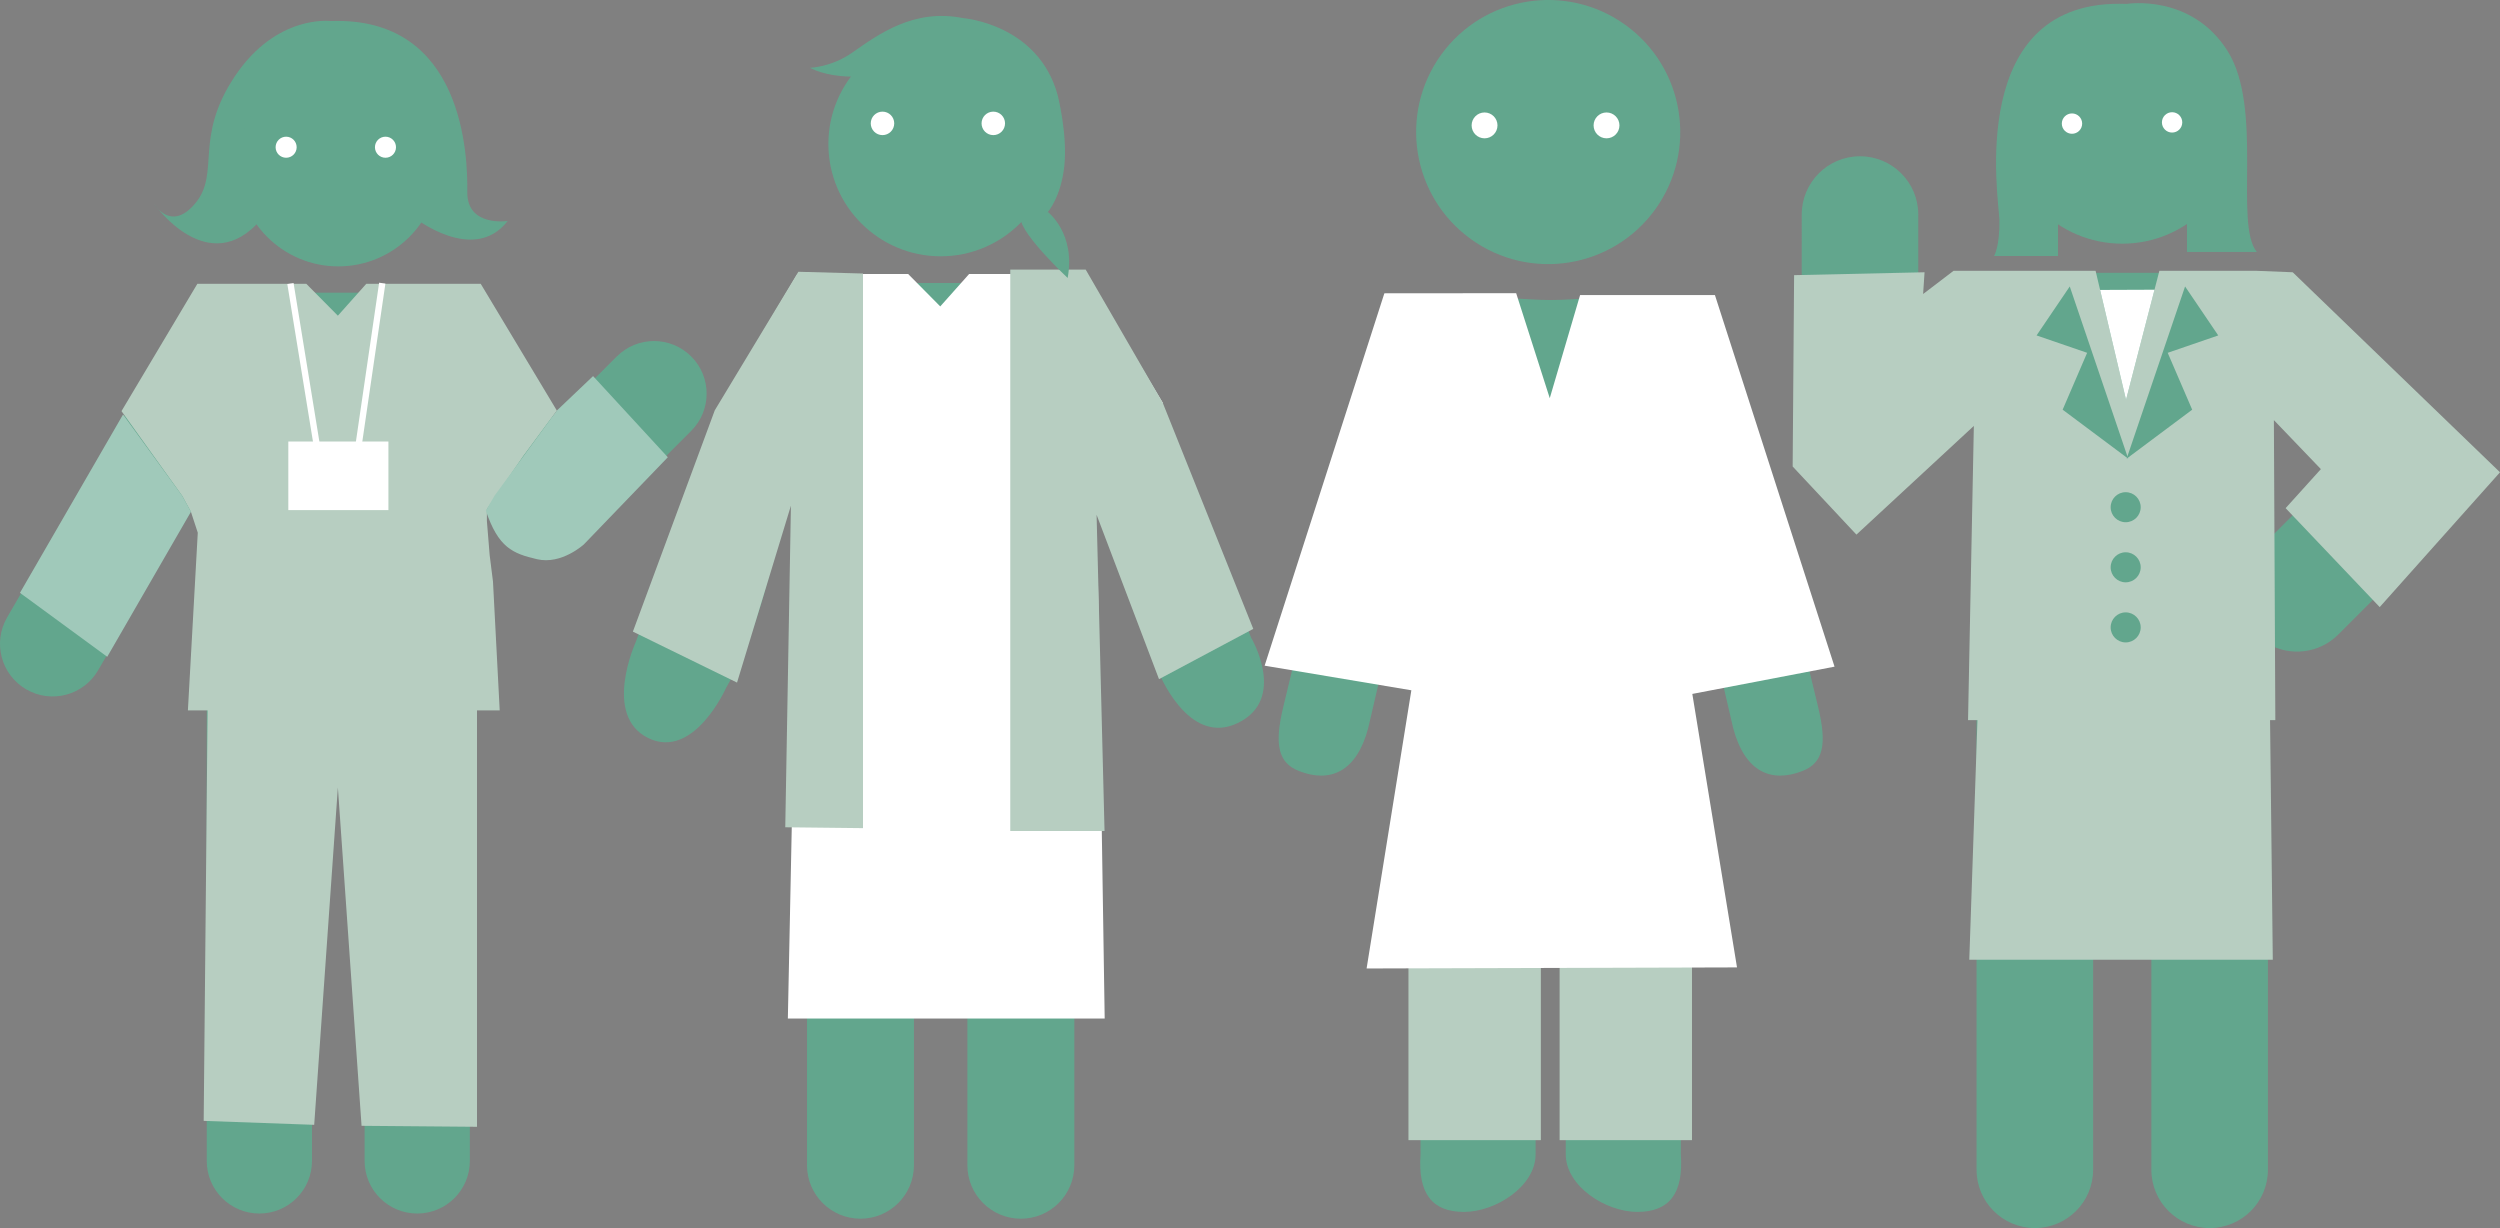 <?xml version="1.0" encoding="UTF-8"?>
<svg xmlns="http://www.w3.org/2000/svg" version="1.1" viewBox="0 0 358.267 175.986">
  <rect x="0" y="0" width="358.267" height="175.986" fill="#808080" stroke="none"/>
  <defs>
    <style>
      .cls-1, .cls-2 {
        fill: #62a68d;
      }

      .cls-3, .cls-4, .cls-2, .cls-5 {
        fill-rule: evenodd;
      }

      .cls-3, .cls-6 {
        fill: #fff;
      }

      .cls-4 {
        fill: #1c1c1c;
      }

      .cls-7 {
        fill: none;
        stroke: #fff;
        stroke-miterlimit: 10;
        stroke-width: .907px;
      }

      .cls-8 {
        fill: #a0c9ba;
      }

      .cls-9, .cls-5 {
        fill: #b7cec1;
      }
    </style>
  </defs>
  <!-- Generator: Adobe Illustrator 28.6.0, SVG Export Plug-In . SVG Version: 1.2.0 Build 709)  -->
  <g>
    <g id="_レイヤー_1" data-name="レイヤー_1">
      <g>
        <g>
          <circle class="cls-6" cx="126.585" cy="18.549" r="1.683"/>
          <circle class="cls-6" cx="142.464" cy="18.549" r="1.683"/>
        </g>
        <g>
          <path class="cls-1" d="M134.804,36.73c8.873,0,16.091-7.218,16.091-16.091s-7.218-16.091-16.091-16.091-16.091,7.218-16.091,16.091,7.218,16.091,16.091,16.091Z"/>
          <path class="cls-1" d="M104.048,98.581c5.716-9.844,7.612-23.294,7.612-23.294l3.989-6.909v98.608c0,4.232,3.43,7.662,7.662,7.662s7.662-3.43,7.662-7.662v-57.466h7.662v57.466c0,4.232,3.43,7.662,7.662,7.662s7.662-3.43,7.662-7.662v-98.608l2.403,3.179,9.593,24.572s4.226,10.932,11.396,7.5c7.17-3.432,1.952-12.229,1.952-12.229l-13.077-32.424-3.993-6.917c-.001-.002-.002-.004-.003-.006l-4.424-7.662c-1.369-2.37-3.898-3.831-6.636-3.831h-32.733c-2.737,0-5.267,1.46-6.636,3.831l-4.424,7.662c-.001.002-.002.004-.003.006l-3.993,6.917-12.287,33.063s-4.785,10.498,1.796,13.724c6.541,3.207,11.159-7.183,11.159-7.183Z"/>
        </g>
        <polygon class="cls-6" points="112.905 145.959 158.309 145.959 157.332 82.637 156.846 78.767 156.441 73.798 156.441 72.074 161.757 64.315 166.629 57.723 155.543 39.265 138.882 39.265 134.744 43.912 130.143 39.265 114.283 39.265 103.235 57.806 112.081 70.15 113.344 72.466 114.344 75.51 114.344 75.51 112.905 145.959"/>
        <polygon class="cls-9" points="113.344 72.466 112.534 118.554 123.674 118.679 123.674 39.197 114.411 38.947 102.433 58.799 90.697 90.516 105.621 97.82 113.344 72.466"/>
        <polygon class="cls-9" points="157.148 73.771 158.288 119.09 144.778 119.09 144.778 38.634 155.586 38.634 166.629 57.723 179.602 90.12 166.093 97.325 157.148 73.771"/>
        <g>
          <circle class="cls-6" cx="126.467" cy="17.681" r="1.683"/>
          <circle class="cls-6" cx="142.347" cy="17.681" r="1.683"/>
        </g>
        <path class="cls-1" d="M138.018,2.596s10.809.827,13.567,11.094c0,0,1.415,5.573.943,10.066s-2.364,6.62-2.364,6.62c0,0,4.019,3.074,2.837,9.457,0,0-6.501-6.088-6.737-8.452l-.119-1.478s1.182-19.387-6.147-22.933c0,0-15.904,6.767-23.942,2.748,0,0,3.073-.074,6.072-2.174,3.748-2.623,8.845-6.371,15.891-4.947Z"/>
        <path class="cls-4" d="M316.656,61.966l8.351-8.351h-41.755l8.351,8.351v40.853h25.053v-40.853h0ZM304.13,16.036c4.609,0,8.351,3.742,8.351,8.351s-3.742,8.351-8.351,8.351-8.351-3.742-8.351-8.351,3.742-8.351,8.351-8.351h0Z"/>
        <path class="cls-2" d="M304.757.559s9.242-1.512,14.452,6.722.924,24.786,4.201,28.82h-9.999v-5.377h-18.485v5.965h-9.158s.84-1.428.756-5.209c-.065-2.941-4.957-31.844,18.233-30.92Z"/>
        <path class="cls-1" d="M316.657,175.986c-4.612,0-8.351-3.739-8.351-8.351v-62.632h-8.348v62.632c0,4.612-3.739,8.351-8.351,8.351s-8.351-3.739-8.351-8.351v-61.492c-.003-.079-.003-.159-.003-.239v-46.647l-10.797,10.797c-2.388,2.389-5.981,3.103-9.101,1.81-3.121-1.292-5.155-4.338-5.155-7.715V30.746c0-4.612,3.739-8.351,8.351-8.351s8.351,3.739,8.351,8.351v13.243l2.403-2.403c.099-.1.2-.198.303-.292,1.419-1.303,3.179-2.027,4.977-2.17.004,0,.006-0.0.008-.001.218-.017.439-.026.66-.026h41.755c.146,0,.293.004.438.012h0c.005 0.0.009.001.013.001.002 0.0.004 0.0.006 0,1.865.102,3.702.826,5.174,2.172.109.1.216.203.32.308l20.831,20.831c1.566,1.566,2.446,3.69,2.446,5.905s-.88,4.339-2.446,5.905l-16.702,16.702c-2.733,2.732-6.887,3.175-10.08,1.33v75.373c0,4.612-3.739,8.351-8.351,8.351ZM325.007,59.258v18.134l9.067-9.067-9.067-9.067ZM304.13,34.921c-9.21,0-16.702-7.492-16.702-16.702s7.492-16.702,16.702-16.702,16.702,7.492,16.702,16.702-7.492,16.702-16.702,16.702ZM304.13,18.22c-.006,0-.009 0-.009 0l.009-0Z"/>
        <g>
          <circle class="cls-6" cx="296.93" cy="17.713" r="1.458"/>
          <circle class="cls-6" cx="311.276" cy="17.539" r="1.458"/>
        </g>
        <polygon class="cls-5" points="300.313 38.81 304.676 57.297 309.453 38.81 323.37 38.81 328.563 39.018 358.267 67.683 341.027 87.001 327.545 72.821 332.597 67.228 325.863 60.205 326.071 103.204 282.034 103.204 282.865 61.036 266.039 76.615 256.9 66.852 257.108 39.433 275.802 39.018 275.595 42.134 279.957 38.81 300.313 38.81"/>
        <polygon class="cls-2" points="296.61 41.052 291.855 48.07 299.1 50.56 295.591 58.711 304.986 65.729 296.61 41.052"/>
        <polygon class="cls-2" points="313.136 41.052 317.89 48.07 310.646 50.56 314.155 58.711 304.76 65.729 313.136 41.052"/>
        <polygon class="cls-3" points="300.959 41.55 308.757 41.52 304.676 57.297 300.959 41.55"/>
        <polygon class="cls-5" points="283.421 102.14 325.303 102.14 325.706 137.538 282.212 137.538 283.421 102.14"/>
        <circle class="cls-1" cx="304.623" cy="72.687" r="2.153"/>
        <circle class="cls-1" cx="304.623" cy="81.299" r="2.153"/>
        <circle class="cls-1" cx="304.623" cy="89.911" r="2.153"/>
        <g>
          <circle class="cls-1" cx="221.867" cy="18.924" r="18.924" transform="translate(76.745 187.81) rotate(-54.203)"/>
          <path class="cls-1" d="M222.225,42.995c4.071,0,6.869-.687,10.695.209,4.825,1.129,8.09,3.047,11.286,6.481,2.503,2.691,4.689,6.152,5.973,9.796.951,2.698,9.068,36.44,10.372,41.84,1.304,5.4.723,8.005-2.249,9.169-4.433,1.737-8.243.179-9.927-6.154l-7.422-31.954v29l-.079,64.048c.404,5.626-1.673,8.244-6.226,8.244s-10.262-3.691-10.262-8.244v-58.028c0-1.194-.968-2.162-2.162-2.162s-2.162.968-2.162,2.162v58.028c0,4.553-5.709,8.244-10.262,8.244s-6.63-2.618-6.226-8.244l-.079-64.048v-29l-7.422,31.954c-1.684,6.333-5.494,7.891-9.927,6.154-2.972-1.165-3.552-3.769-2.249-9.169,1.304-5.4,9.421-39.142,10.372-41.84,1.284-3.643,3.47-7.105,5.973-9.796,3.196-3.434,6.461-5.352,11.286-6.481,3.826-.896,6.624-.209,10.695-.209Z"/>
        </g>
        <rect class="cls-9" x="201.842" y="135.207" width="18.97" height="28.184"/>
        <rect class="cls-9" x="223.503" y="135.207" width="18.97" height="28.184"/>
        <polygon class="cls-6" points="217.276 42.016 222.091 57.063 226.438 42.284 245.76 42.284 262.902 95.537 242.521 99.444 248.925 138.636 195.843 138.79 202.256 98.923 181.231 95.396 198.39 42.032 217.276 42.016"/>
        <g>
          <circle class="cls-6" cx="212.747" cy="17.97" r="1.853"/>
          <circle class="cls-6" cx="230.225" cy="17.97" r="1.853"/>
        </g>
        <path class="cls-1" d="M7.39,77.487l-6.372,10.998c-2.088,3.603-.86,8.217,2.744,10.305,3.603,2.088,8.217.86,10.305-2.744l11.3-19.5.336-.426,3.925-6.799v97.045c0,4.165,3.376,7.541,7.541,7.541s7.541-3.376,7.541-7.541v-56.555h7.541v56.555c0,4.165,3.376,7.541,7.541,7.541s7.541-3.376,7.541-7.541v-97.045l3.925,6.799c1.172,2.03,3.222,3.4,5.546,3.706,2.323.304,4.658-.486,6.316-2.144l15.936-15.936c2.945-2.945,2.945-7.719,0-10.664-2.945-2.945-7.719-2.945-10.664,0l-8.988,8.987-3.93-6.807c-.001-.002-.002-.004-.003-.006l-4.354-7.541c-1.347-2.333-3.836-3.77-6.53-3.77h-32.214c-2.694,0-5.183,1.437-6.53,3.77l-4.354,7.541c-.001.002-.002.004-.003.006l-3.93,6.807-10.165,17.419Z"/>
        <g>
          <circle class="cls-6" cx="41.111" cy="21.876" r="1.509"/>
          <circle class="cls-6" cx="55.346" cy="21.876" r="1.509"/>
        </g>
        <path class="cls-1" d="M47.368,3.015s-7.734-.985-13.676,7.863c-5.942,8.848-2.123,13.855-5.641,18.178s-5.946.187-5.946.187c0,0,7.772,11.053,15.315,2.192l21.892-.298s8.557,6.831,13.44.533c0,0-5.841.88-5.783-4.132s-.393-25.234-19.602-24.522Z"/>
        <path class="cls-1" d="M48.479,38.175c7.954,0,14.425-6.471,14.425-14.425s-6.471-14.425-14.425-14.425-14.425,6.471-14.425,14.425,6.471,14.425,14.425,14.425Z"/>
        <polygon class="cls-9" points="26.927 101.805 71.611 101.805 70.649 83.353 70.171 79.545 69.773 74.655 69.773 72.958 75.005 65.322 79.799 58.835 68.889 40.669 52.493 40.669 48.42 45.242 43.892 40.669 28.284 40.669 17.411 58.916 26.116 71.064 27.36 73.344 28.343 76.34 28.343 76.34 26.927 101.805"/>
        <path class="cls-8" d="M69.626,73.175l1.237-2.127,8.936-12.213,5.192-4.938,10.711,11.631-12.025,12.485s-3.202,2.946-6.712,2.127-5.551-1.668-7.339-6.966Z"/>
        <polygon class="cls-9" points="29.755 101.239 29.189 160.629 45.027 161.195 48.42 112.834 51.814 161.336 68.359 161.478 68.359 101.098 29.755 101.239"/>
        <g>
          <line class="cls-7" x1="41.622" y1="40.631" x2="45.369" y2="63.645"/>
          <line class="cls-7" x1="54.781" y1="40.578" x2="51.405" y2="63.676"/>
          <rect class="cls-6" x="41.319" y="63.272" width="14.344" height="9.828"/>
        </g>
        <g>
          <circle class="cls-6" cx="41.005" cy="21.098" r="1.509"/>
          <circle class="cls-6" cx="55.241" cy="21.098" r="1.509"/>
        </g>
        <polygon class="cls-8" points="17.633 59.402 26.116 71.064 27.36 73.344 15.368 94.124 2.86 84.958 17.633 59.402"/>
      </g>
    </g>
  </g>
</svg>